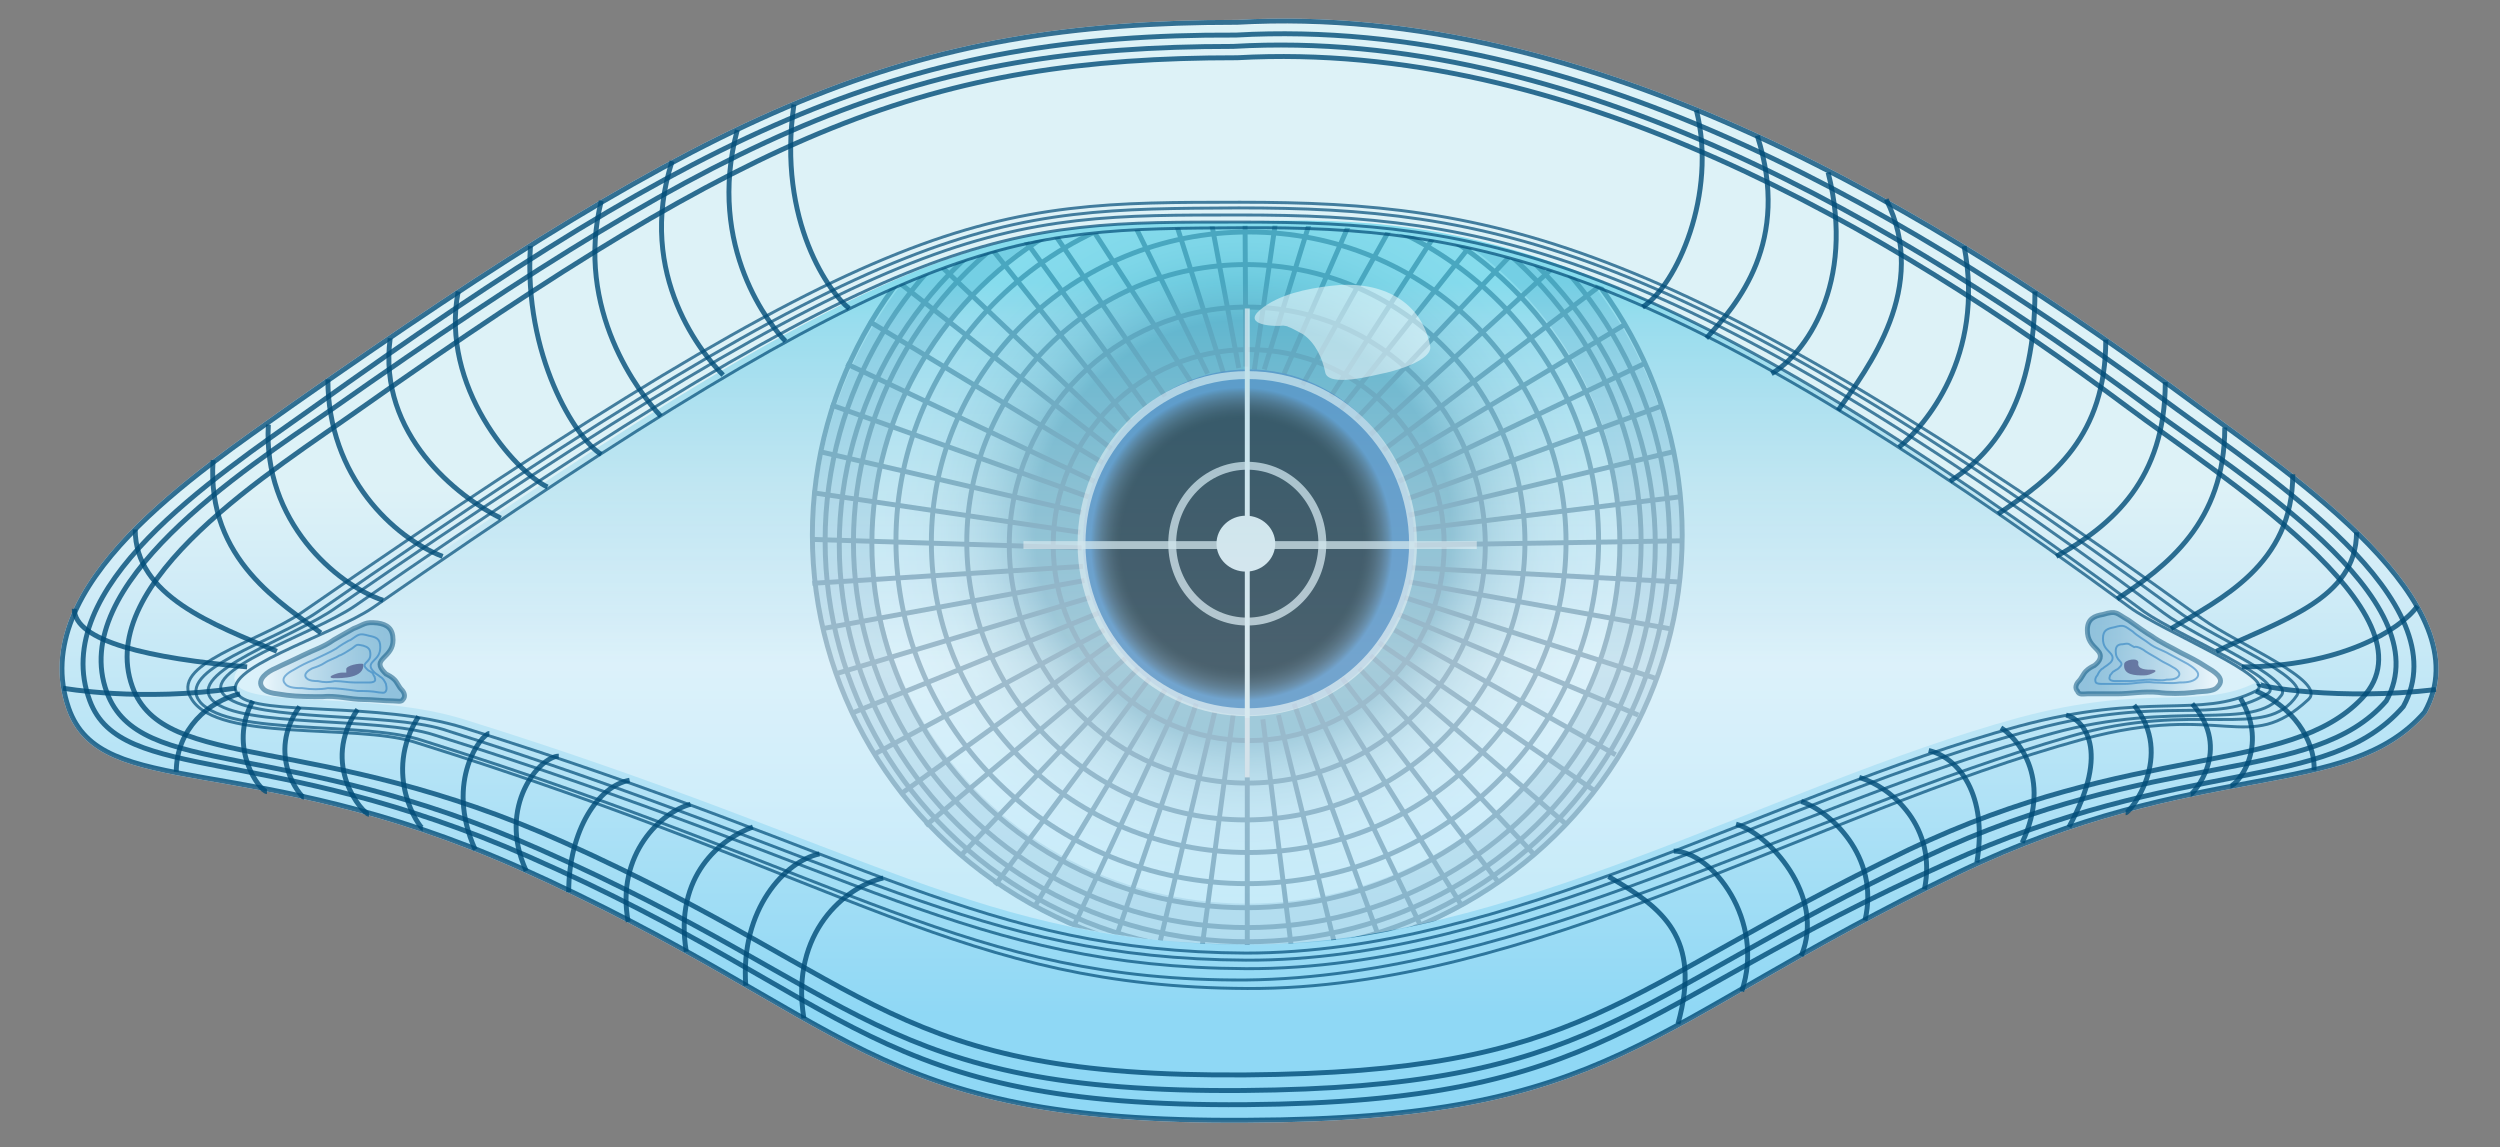 <?xml version="1.0" encoding="utf-8"?>
<!-- Generator: Adobe Illustrator 25.4.1, SVG Export Plug-In . SVG Version: 6.00 Build 0)  -->
<svg version="1.1"
	 id="svg2" inkscape:export-filename="/home/david/soc/images/sitelogo-nmap.png" inkscape:export-xdpi="89.900002" inkscape:export-ydpi="89.900002" inkscape:output_extension="org.inkscape.output.svg.inkscape" inkscape:version="1.1.2 (0a00cf5339, 2022-02-04)" xmlns:cc="http://creativecommons.org/ns#" xmlns:dc="http://purl.org/dc/elements/1.1/" xmlns:inkscape="http://www.inkscape.org/namespaces/inkscape" xmlns:rdf="http://www.w3.org/1999/02/22-rdf-syntax-ns#" xmlns:sodipodi="http://sodipodi.sourceforge.net/DTD/sodipodi-0.dtd" xmlns:svg="http://www.w3.org/2000/svg"
	 xmlns="http://www.w3.org/2000/svg" xmlns:xlink="http://www.w3.org/1999/xlink" x="0px" y="0px" viewBox="0 0 168 77.1"
	 style="enable-background:new 0 0 168 77.1;" xml:space="preserve">
<rect x="0" y="0" width="168" height="77.1" fill="#808080" stroke="none"/>
<style type="text/css">
	.st0{fill-rule:evenodd;clip-rule:evenodd;fill:#FFFFFF;stroke:#FFFFFF;stroke-width:0.348;stroke-miterlimit:1.393;}
	.st1{fill:url(#ellipse262_00000010997248129612479480000014539919322744630955_);}
	.st2{opacity:0.3;fill:none;stroke:#004C78;stroke-width:4.179;stroke-miterlimit:1.393;enable-background:new    ;}
	.st3{fill:none;stroke:#002040;stroke-width:0.348;stroke-miterlimit:1.393;}
	.st4{fill:#FFFFFF;}
	
		.st5{opacity:0.6;fill-rule:evenodd;clip-rule:evenodd;fill:url(#path419_00000138566595801527688870000007341135157675438258_);enable-background:new    ;}
	
		.st6{opacity:0.4;fill-rule:evenodd;clip-rule:evenodd;fill:url(#path434_00000114758513506013445570000014591390397113246613_);enable-background:new    ;}
	.st7{opacity:0.5;}
	.st8{fill-rule:evenodd;clip-rule:evenodd;fill:#FFFFFF;}
	.st9{fill:none;}
	.st10{opacity:0.58;}
	.st11{fill:url(#path462_00000140736570454426066520000006460457148203214504_);}
	.st12{fill:none;stroke:#FFFFFF;stroke-width:0.348;stroke-miterlimit:1.393;}
	.st13{opacity:0.75;fill:none;stroke:#FFFFFF;stroke-width:0.557;stroke-miterlimit:1.393;enable-background:new    ;}
	.st14{opacity:0.76;fill:none;stroke:#FFFFFF;stroke-width:0.557;stroke-miterlimit:1.393;enable-background:new    ;}
	.st15{opacity:0.79;fill:none;stroke:#FFFFFF;stroke-width:0.557;stroke-miterlimit:1.393;enable-background:new    ;}
	.st16{fill:#FFFFFF;stroke:#FFFFFF;stroke-width:0.348;stroke-miterlimit:1.393;}
	.st17{opacity:0.8;fill:none;stroke:#004C78;stroke-width:0.348;stroke-miterlimit:1.393;enable-background:new    ;}
	.st18{opacity:0.7;fill:none;stroke:#004C78;stroke-width:0.209;stroke-miterlimit:1.393;enable-background:new    ;}
	
		.st19{opacity:0.5;fill-rule:evenodd;clip-rule:evenodd;fill:url(#path610_00000144325825027103000180000011433140310493484971_);stroke:#004C78;stroke-width:0.348;stroke-miterlimit:1.393;enable-background:new    ;}
	.st20{fill:#262261;}
	.st21{opacity:0.5;fill:none;stroke:#1B75BC;stroke-width:0.139;stroke-miterlimit:1.393;enable-background:new    ;}
	
		.st22{opacity:0.5;fill-rule:evenodd;clip-rule:evenodd;fill:url(#path640_00000044162253818872940470000010840905028060675251_);stroke:#004C78;stroke-width:0.348;stroke-miterlimit:1.393;enable-background:new    ;}
</style>
<defs>
	
		<inkscape:perspective  id="perspective659" inkscape:persp3d-origin="218.78564 : 67.739268 : 1" inkscape:vp_x="0 : 101.6089 : 1" inkscape:vp_y="0 : 1000 : 0" inkscape:vp_z="437.57129 : 101.6089 : 1" sodipodi:type="inkscape:persp3d">
		</inkscape:perspective>
</defs>
<sodipodi:namedview  bordercolor="#666666" borderopacity="1.0" gridtolerance="10.0" guidetolerance="10.0" id="base" inkscape:current-layer="svg2" inkscape:cx="87.038963" inkscape:cy="11.486555" inkscape:pagecheckerboard="0" inkscape:pageopacity="0.0" inkscape:pageshadow="2" inkscape:window-height="1082" inkscape:window-maximized="0" inkscape:window-width="1551" inkscape:window-x="26" inkscape:window-y="23" inkscape:zoom="3.0905699" objecttolerance="10.0" pagecolor="#ffffff" showgrid="false">
	</sodipodi:namedview>
<g id="g3032" transform="matrix(0.952,0,0,0.952,10.418,-12.399)">
	<g id="background">
		<path id="path238" class="st0" d="M76.4,14.6c25.2-1.4,49.6,13.6,67.8,27.1c6.5,4.8,20.3,14,16,21.6c-5.5,6.3-15.8,3.1-32.9,11.3
			C104.7,85.5,103.2,92,77.1,92.1c-27,0.2-27.6-7.2-51.5-17.9C6.6,65.8-3.8,69.6-6.1,63c-3-8.7,9.1-16.6,15.7-21.3
			C39.8,20.5,52.9,14.6,76.4,14.6z"/>
	</g>
	<g id="round">
		
			<radialGradient id="ellipse262_00000119796464137988178130000005377470975843513506_" cx="1051.885" cy="1629.295" r="79.174" gradientTransform="matrix(0.348 0 0 0.348 -289.257 -516.661)" gradientUnits="userSpaceOnUse">
			<stop  offset="0.533" style="stop-color:#1B617E"/>
			<stop  offset="0.563" style="stop-color:#457E96"/>
			<stop  offset="0.598" style="stop-color:#709CAE"/>
			<stop  offset="0.637" style="stop-color:#97B7C4"/>
			<stop  offset="0.678" style="stop-color:#B7CDD6"/>
			<stop  offset="0.722" style="stop-color:#D1DFE5"/>
			<stop  offset="0.77" style="stop-color:#E6EEF1"/>
			<stop  offset="0.824" style="stop-color:#F4F7F9"/>
			<stop  offset="0.89" style="stop-color:#FCFDFE"/>
			<stop  offset="1" style="stop-color:#FFFFFF"/>
		</radialGradient>
		
			<ellipse id="ellipse262" sodipodi:cx="218.25391" sodipodi:cy="95.125" sodipodi:rx="80" sodipodi:ry="78.25" style="fill:url(#ellipse262_00000119796464137988178130000005377470975843513506_);" cx="77.1" cy="50.8" rx="30.7" ry="30">
		</ellipse>
		
			<ellipse id="ellipse264" sodipodi:cx="218.25391" sodipodi:cy="95.875" sodipodi:rx="74.25" sodipodi:ry="72.381798" class="st2" cx="77.1" cy="51.1" rx="28.5" ry="27.8">
		</ellipse>
		<g id="radius">
			
				<ellipse id="ellipse267" sodipodi:cx="218.25391" sodipodi:cy="95.125" sodipodi:rx="80" sodipodi:ry="78.25" class="st3" cx="77.1" cy="50.8" rx="30.7" ry="30">
			</ellipse>
			
				<ellipse id="ellipse269" sodipodi:cx="218.37109" sodipodi:cy="96.119102" sodipodi:rx="77.632797" sodipodi:ry="75.738297" class="st3" cx="77.1" cy="51.2" rx="29.8" ry="29.1">
			</ellipse>
			
				<ellipse id="ellipse271" sodipodi:cx="218.46291" sodipodi:cy="96.959" sodipodi:rx="75.092796" sodipodi:ry="73.009804" class="st3" cx="77.1" cy="51.5" rx="28.8" ry="28">
			</ellipse>
			
				<ellipse id="ellipse273" sodipodi:cx="218.6282" sodipodi:cy="96.958" sodipodi:rx="35.957802" sodipodi:ry="36" class="st3" cx="77.2" cy="51.5" rx="13.8" ry="13.8">
			</ellipse>
			
				<ellipse id="ellipse275" sodipodi:cx="218.29491" sodipodi:cy="96.959" sodipodi:rx="43.791" sodipodi:ry="43.667" class="st3" cx="77.1" cy="51.5" rx="16.8" ry="16.8">
			</ellipse>
			
				<ellipse id="ellipse277" sodipodi:cx="218.1282" sodipodi:cy="96.458" sodipodi:rx="51.290798" sodipodi:ry="51.167" class="st3" cx="77" cy="51.3" rx="19.7" ry="19.6">
			</ellipse>
			
				<ellipse id="ellipse279" sodipodi:cx="218.6277" sodipodi:cy="96.417" sodipodi:rx="58.291302" sodipodi:ry="57.125" class="st3" cx="77.2" cy="51.3" rx="22.4" ry="21.9">
			</ellipse>
			
				<ellipse id="ellipse281" sodipodi:cx="218.25391" sodipodi:cy="96.125" sodipodi:rx="64.5" sodipodi:ry="63" class="st3" cx="77.1" cy="51.2" rx="24.8" ry="24.2">
			</ellipse>
			
				<ellipse id="ellipse283" sodipodi:cx="218.12891" sodipodi:cy="96.5" sodipodi:rx="68.875" sodipodi:ry="66.875" class="st3" cx="77" cy="51.4" rx="26.4" ry="25.7">
			</ellipse>
			
				<ellipse id="ellipse285" sodipodi:cx="218.25391" sodipodi:cy="96.375" sodipodi:rx="72.5" sodipodi:ry="70.75" class="st3" cx="77.1" cy="51.3" rx="27.8" ry="27.2">
			</ellipse>
		</g>
		<g id="spokes">
			<line id="line288" class="st3" x1="68.8" y1="42.8" x2="57" y2="28"/>
			<line id="line290" class="st3" x1="67.8" y1="43.5" x2="54.1" y2="30.5"/>
			<line id="line292" class="st3" x1="69.9" y1="41.7" x2="58.9" y2="26.5"/>
			<line id="line294" class="st3" x1="71.3" y1="41" x2="60.6" y2="25.3"/>
			<line id="line296" class="st3" x1="73.2" y1="40.1" x2="62.8" y2="24"/>
			<line id="line298" class="st3" x1="67.5" y1="44.7" x2="52.3" y2="32.8"/>
			<line id="line300" class="st3" x1="66.9" y1="45.7" x2="50.4" y2="35.7"/>
			<line id="line302" class="st3" x1="66.3" y1="47" x2="48.8" y2="38.7"/>
			<line id="line304" class="st3" x1="65.9" y1="48.1" x2="47.7" y2="41.6"/>
			<line id="line306" class="st3" x1="65.4" y1="49.2" x2="46.9" y2="44.9"/>
			<line id="line308" class="st3" x1="65.3" y1="50.6" x2="46.4" y2="47.8"/>
			<line id="line310" class="st3" x1="65.4" y1="51.7" x2="46.3" y2="51.1"/>
			<line id="line312" class="st3" x1="65.5" y1="53" x2="46.4" y2="54.2"/>
			<line id="line314" class="st3" x1="65.6" y1="54" x2="47.1" y2="57.4"/>
			<line id="line316" class="st3" x1="66" y1="55.2" x2="48" y2="60.6"/>
			<line id="line318" class="st3" x1="66.6" y1="56.3" x2="49.1" y2="63.4"/>
			<line id="line320" class="st3" x1="67" y1="57.5" x2="50.7" y2="66.3"/>
			<line id="line322" class="st3" x1="67.6" y1="58.3" x2="52.6" y2="69.1"/>
			<line id="line324" class="st3" x1="68.5" y1="59.5" x2="54.4" y2="71.3"/>
			<line id="line326" class="st3" x1="69.4" y1="60.2" x2="56.9" y2="73.4"/>
			<line id="line328" class="st3" x1="70.2" y1="60.9" x2="59.3" y2="75.5"/>
			<line id="line330" class="st3" x1="71.3" y1="61.7" x2="62.1" y2="77"/>
			<line id="line332" class="st3" x1="72.4" y1="62.2" x2="64.9" y2="78.3"/>
			<line id="line334" class="st3" x1="73.5" y1="62.7" x2="67.7" y2="79.6"/>
			<line id="line336" class="st3" x1="74.8" y1="63.3" x2="70.8" y2="80.1"/>
			<line id="line338" class="st3" x1="76.1" y1="63.5" x2="73.8" y2="80.7"/>
			<line id="line340" class="st3" x1="77.1" y1="63.7" x2="77.1" y2="80.9"/>
			<line id="line342" class="st3" x1="78.2" y1="63.8" x2="80.3" y2="80.6"/>
			<line id="line344" class="st3" x1="79.3" y1="63.5" x2="83.4" y2="80.2"/>
			<line id="line346" class="st3" x1="80.4" y1="62.7" x2="86.4" y2="79.2"/>
			<line id="line348" class="st3" x1="81.5" y1="62.1" x2="89.3" y2="78.3"/>
			<line id="line350" class="st3" x1="82.7" y1="61.6" x2="92.2" y2="76.9"/>
			<line id="line352" class="st3" x1="83.8" y1="60.9" x2="94.9" y2="75.4"/>
			<line id="line354" class="st3" x1="85" y1="60.2" x2="97.4" y2="73.4"/>
			<line id="line356" class="st3" x1="85.8" y1="59.3" x2="99.6" y2="71.2"/>
			<line id="line358" class="st3" x1="86.4" y1="58.4" x2="101.7" y2="68.9"/>
			<line id="line360" class="st3" x1="87.5" y1="57.5" x2="103.1" y2="66.3"/>
			<line id="line362" class="st3" x1="87.8" y1="56.4" x2="104.7" y2="63.5"/>
			<line id="line364" class="st3" x1="88.2" y1="55.2" x2="105.9" y2="60.9"/>
			<line id="line366" class="st3" x1="88.5" y1="54.1" x2="106.9" y2="57.4"/>
			<line id="line368" class="st3" x1="88.7" y1="53.1" x2="107.5" y2="54.1"/>
			<line id="line370" class="st3" x1="88.9" y1="51.5" x2="107.7" y2="51.2"/>
			<line id="line372" class="st3" x1="88.8" y1="50.4" x2="107.6" y2="48.1"/>
			<line id="line374" class="st3" x1="88.5" y1="49.4" x2="107.2" y2="44.9"/>
			<line id="line376" class="st3" x1="88.5" y1="48.2" x2="106.3" y2="41.7"/>
			<line id="line378" class="st3" x1="87.8" y1="47" x2="105.1" y2="38.7"/>
			<line id="line380" class="st3" x1="87.5" y1="45.7" x2="103.8" y2="35.9"/>
			<line id="line382" class="st3" x1="86.7" y1="44.8" x2="102" y2="33.2"/>
			<line id="line384" class="st3" x1="85.8" y1="43.7" x2="99.9" y2="30.8"/>
			<line id="line386" class="st3" x1="84.8" y1="42.6" x2="97.8" y2="28.8"/>
			<line id="line388" class="st3" x1="83.7" y1="41.9" x2="95.6" y2="26.9"/>
			<line id="line390" class="st3" x1="83" y1="41" x2="93.2" y2="25.2"/>
			<line id="line392" class="st3" x1="81" y1="40.2" x2="90.3" y2="23.6"/>
			<line id="line394" class="st3" x1="79.7" y1="39.4" x2="87.1" y2="22.4"/>
			<line id="line396" class="st3" x1="78.3" y1="39.1" x2="83.7" y2="21.6"/>
			<line id="line398" class="st3" x1="77" y1="38.9" x2="76.9" y2="20.8"/>
			<line id="line400" class="st3" x1="76.5" y1="39" x2="73.1" y2="20.9"/>
			<line id="line402" class="st3" x1="66.1" y1="22.7" x2="74.3" y2="39.4"/>
			<line id="line404" class="st3" x1="69.8" y1="21.6" x2="75.4" y2="39.3"/>
			<line id="line406" class="st3" x1="77.6" y1="39.1" x2="80.2" y2="21"/>
		</g>
	</g>
	<g id="masks">
		<path id="mask_1_" class="st4" d="M50.4,34c0.9-1.4,1.1-3.1,2.2-4.4c1.2-1.4,2.7-3.2,4.1-4.3c1.9-1.4,4.7-2.6,6.9-3.4
			c1.6-0.6,3.2-0.8,4.9-1.3c3.9-1,7.8-1.4,11.9-1.3c3.5,0.1,7.2,0.8,10.4,2.3c1.8,0.9,3.4,2.2,5,3.2c1.5,1,2.5,1.8,3.6,3
			c1.2,1.3,3.3,3.7,3.2,5.6c-6.7-2.2-13.1-4.1-20.2-4.4C75.5,28.8,66,29.2,61,30.2C58,31,53.8,32.6,50.4,34"/>
		<path id="mask" class="st4" d="M64.5,78.4c4.5,0.9,9,1.4,13.4,1.3c5-0.1,7.7-0.5,13.5-1.9c-2.7,3.1-4.4,3.6-7.9,4.2
			c-2.9,0.5-5.8-0.1-8.7,0c-2.4,0-5.4,0.3-7.6-0.7c-1.1-0.5-1.2-1.2-1.9-1.9"/>
	</g>
	<g id="gradients">
		
			<linearGradient id="path419_00000111900133826257120720000010552293934573210814_" gradientUnits="userSpaceOnUse" x1="1052.237" y1="1525.667" x2="1052.237" y2="1727.346" gradientTransform="matrix(0.348 0 0 0.348 -289.257 -516.661)">
			<stop  offset="0.472" style="stop-color:#C7E9F2"/>
			<stop  offset="0.57" style="stop-color:#B2DFF1"/>
			<stop  offset="1" style="stop-color:#45BEEE"/>
		</linearGradient>
		
			<path id="path419" style="opacity:0.6;fill-rule:evenodd;clip-rule:evenodd;fill:url(#path419_00000111900133826257120720000010552293934573210814_);enable-background:new    ;" d="
			M76.4,14.8c25.2-1.4,49.6,13.4,67.8,26.9c6.5,4.8,20.3,14,16,21.6c-5.5,6.3-15.8,3.1-32.9,11.3C104.7,85.5,103.2,92,77.1,92.1
			c-27,0.2-27.6-7.2-51.5-17.9C6.6,65.8-3.8,69.6-6.1,63c-3-8.7,9.1-16.6,15.7-21.3C39.8,20.5,52.9,14.8,76.4,14.8z"/>
		
			<linearGradient id="path434_00000111885459793187143170000009248044956189889934_" gradientUnits="userSpaceOnUse" x1="1051.783" y1="1712.275" x2="1051.783" y2="1579.258" gradientTransform="matrix(0.348 0 0 0.348 -289.257 -516.661)">
			<stop  offset="0.418" style="stop-color:#FFFFFF"/>
			<stop  offset="0.492" style="stop-color:#DEF1F8"/>
			<stop  offset="0.669" style="stop-color:#9CD7EC"/>
			<stop  offset="0.819" style="stop-color:#65C7E5"/>
			<stop  offset="0.934" style="stop-color:#34BEE0"/>
			<stop  offset="1" style="stop-color:#04BBDF"/>
		</linearGradient>
		
			<path id="path434" style="opacity:0.4;fill-rule:evenodd;clip-rule:evenodd;fill:url(#path434_00000111885459793187143170000009248044956189889934_);enable-background:new    ;" d="
			M76.7,28.7c16.6-0.8,29.1,2.5,62.7,26.6c2.3,1.7,10.6,5,8.9,5.9c-4,2-7.6,0-16.8,2.5C114,68.5,95.4,79.8,77,79.7
			c-18.6-0.1-26.6-7-55.2-15.9c-6.1-1.9-14.4-0.9-15.9-2.3c-2-1.9,6.6-4.2,9.5-6.2C54.1,28.4,60.1,28.7,76.7,28.7z"/>
		<g id="g436" class="st7">
			<path id="path438" class="st8" d="M86.3,38.4c-0.6-2.9-2.9-4.1-4.9-3.7"/>
			<g id="g440">
				<path id="path442" class="st9" d="M86.3,38.4c-0.6-2.9-2.9-4.1-4.9-3.7"/>
				<path id="path444" class="st4" d="M90,37.4c-0.7-3.4-3.8-4.6-7-4.2c-1.7,0.2-3.7,0.6-5,1.7c-1.3,1.1,1.1,1.2,1.7,1.1
					c0.7-0.1-0.7,0,0.1,0c-0.5,0,0.1,0,0.2,0.1c0.3,0.1,0.6,0.3,1,0.5c0.9,0.6,1.4,1.7,1.6,2.7c0.2,1.1,3.5,0.2,4,0.1
					C87.2,39.3,90.3,38.5,90,37.4L90,37.4z"/>
			</g>
		</g>
	</g>
	<g id="target" class="st10">
		
			<radialGradient id="path462_00000149376278459183631460000010121217251287863439_" cx="816.763" cy="1308.214" r="25.1" gradientTransform="matrix(0.425 0 0 0.44 -270.415 -524.19)" gradientUnits="userSpaceOnUse">
			<stop  offset="0.802" style="stop-color:#091520"/>
			<stop  offset="0.824" style="stop-color:#0D1925"/>
			<stop  offset="0.854" style="stop-color:#162431"/>
			<stop  offset="0.888" style="stop-color:#233445"/>
			<stop  offset="0.927" style="stop-color:#324B65"/>
			<stop  offset="0.968" style="stop-color:#436A93"/>
			<stop  offset="1" style="stop-color:#4D88C7"/>
		</radialGradient>
		<path id="path462" style="fill:url(#path462_00000149376278459183631460000010121217251287863439_);" d="M88.9,51.3
			c0,6.8-5.2,12.2-11.7,12.2S65.5,58,65.5,51.3c0-6.8,5.2-12.2,11.7-12.2C83.6,39.1,88.9,44.6,88.9,51.3z"/>
		<line id="line464" class="st12" x1="77.1" y1="34.8" x2="77.1" y2="67.9"/>
		<line id="line466" class="st13" x1="61.3" y1="51.5" x2="93.3" y2="51.5"/>
		
			<ellipse id="ellipse468" sodipodi:cx="218.4624" sodipodi:cy="96.709" sodipodi:rx="13.7085" sodipodi:ry="14.333" class="st14" cx="77.1" cy="51.4" rx="5.3" ry="5.5">
		</ellipse>
		
			<ellipse id="ellipse470" sodipodi:cx="218.37891" sodipodi:cy="96.542" sodipodi:rx="30.375" sodipodi:ry="31.083" class="st15" cx="77.1" cy="51.4" rx="11.7" ry="11.9">
		</ellipse>
		
			<ellipse id="ellipse472" sodipodi:cx="218.1702" sodipodi:cy="96.542999" sodipodi:rx="4.8337002" sodipodi:ry="4.6659999" class="st16" cx="77" cy="51.4" rx="1.9" ry="1.8">
		</ellipse>
	</g>
	<g id="shape">
		<path id="path475" class="st17" d="M76.4,14.6c25.2-1.4,49.6,13.6,67.8,27.1c6.5,4.8,20.3,14,16,21.6c-5.5,6.3-15.8,3.1-32.9,11.3
			C104.7,85.5,103.2,92,77.1,92.1c-27,0.2-27.6-7.2-51.5-17.9C6.6,65.8-3.8,69.6-6.1,63c-3-8.7,9.1-16.6,15.7-21.3
			C39.8,20.5,52.9,14.6,76.4,14.6z"/>
		<path id="path477" class="st17" d="M76.1,16.3c24.1-1.4,47.4,12.7,64.8,25.6c6.2,4.6,20.6,13.4,16.6,20.6c-5.2,6-16.2,3.3-32.5,11
			C103.3,83.8,101.7,89.8,76.8,90C51,90.2,50.1,83.1,27.2,73c-18-8-28.3-4.9-30.6-11.1c-2.8-7.6,9.5-15.6,15.9-20
			C41.2,21.7,53.7,16.3,76.1,16.3z"/>
		<path id="path479" class="st17" d="M76.4,17.1c23.4-1.3,46,12.1,62.9,24.7c6,4.5,22.1,14.6,16.5,20.5c-5.2,5.5-16.1,3.1-32,10.7
			c-21,10.1-22.6,15.7-46.8,15.9c-25,0.2-25.9-6.4-48.1-16.4c-17.5-7.9-28.3-4.9-30.5-11c-2.7-7.5,10-15.3,16.2-19.7
			C42.5,22.1,54.6,17.1,76.4,17.1z"/>
		<path id="path481" class="st17" d="M76.3,15.5c24.8-1.4,48.5,13.2,66.4,26.4c6.4,4.7,20.1,13.6,16,21c-5.4,6.2-15.4,3.4-32.3,11.1
			C103.9,84.1,102.6,90.8,77,91c-26.5,0.2-27.4-7.3-50.6-17.5c-18.4-8.1-28.8-5.1-31-11c-3-8,8.7-15.7,15.6-20.6
			C39.2,21.7,53.2,15.4,76.3,15.5z"/>
		<path id="path483" class="st18" d="M76.6,27.3c18.1,0,30.7,2.5,67.9,29.4c2.5,1.8,8.9,4.4,7.5,5.7c-4.3,4-5.9,0.1-15.9,2.8
			c-19,5.2-39.1,17.7-59,17.6C57,82.7,49.3,75.1,18.3,65.4c-4.2-1.3-13.8,0-15.7-3c-1.7-2.5,4.6-4,7.7-6.1
			C52.2,27.3,58.6,27.3,76.6,27.3z"/>
		<path id="path485" class="st18" d="M76.5,27.7c17.7,0,30.9,2.5,66.6,28.7c2.5,1.8,8.9,4.4,8.1,5.7c-2.2,3.3-7.1,0.3-16,2.9
			C116.7,70.3,96.5,82,77,82.2c-19.6,0.1-27.8-7.4-58.1-16.9C14.8,63.9,5.3,65,3.2,62.6c-1.9-2.3,5.3-4.3,8.3-6.4
			C52.7,27.6,59.1,27.8,76.5,27.7z"/>
		<path id="path487" class="st18" d="M76.6,28.2c17.2,0,30.5,2.3,65.2,28.1c2.4,1.8,9.2,4.6,8.3,5.8c-1.9,2.6-7.6,0.3-16.2,2.7
			c-18,4.8-37.7,16.7-56.9,16.6c-19.3-0.1-27.5-7.2-57.3-16.5c-4-1.3-13.6-0.5-15.6-2.4c-2.1-2,5.8-4.5,8.7-6.6
			C53.2,28,59.4,28.2,76.6,28.2z"/>
		<path id="path489" class="st18" d="M76.6,28.7c17.1,0,29.3,1.9,63.8,27.5c2.4,1.7,10.3,4.9,8.7,5.8c-3.9,2.3-7,0-16.4,2.5
			C114.8,69.2,95.8,80.9,77,80.8c-19-0.1-27.6-7.1-56.7-16.3c-4-1.2-13-0.5-15.3-2.3c-2.2-1.8,6.2-4.4,9.1-6.4
			C53.6,28.4,59.8,28.7,76.6,28.7z"/>
		<path id="path491" class="st18" d="M76.7,29.1c16.6-0.1,29.3,2.3,62.7,26.8c2.3,1.7,10.6,5,8.9,5.9c-4,2-7.6,0-16.8,2.5
			c-17.5,4.8-36.1,16-54.5,16c-18.6-0.1-26.6-7-55.2-15.9c-6.1-1.9-14.5-0.8-15.9-2.3c-1.7-1.8,6.6-4.2,9.5-6.2
			C54.1,29,60.1,29.2,76.7,29.1z"/>
	</g>
	<g id="spokes_1_">
		<path id="path494" class="st17" d="M102.6,74.9c3.8,2.2,6.6,4.3,4.9,10.4"/>
		<path id="path496" class="st17" d="M112,83c1.7-5-2.1-9.9-4.8-9.9"/>
		<path id="path498" class="st17" d="M116.2,80.5c1.8-4.3-2.4-8.7-4.6-9.3"/>
		<path id="path500" class="st17" d="M120.7,78c1.1-4.6-2.6-7.8-4.5-8.4"/>
		<path id="path502" class="st17" d="M124.9,75.8c0.9-4.4-2.3-7.2-4.6-7.9"/>
		<path id="path504" class="st17" d="M128.6,73.9c0.8-4.8-1.3-7.4-3.4-7.9"/>
		<path id="path506" class="st17" d="M131.8,72.5c2.2-4.7-0.5-7.5-1.5-8.1"/>
		<path id="path508" class="st17" d="M135.1,71.4c3-5.5,1-7.6-0.2-7.9"/>
		<path id="path510" class="st17" d="M139.7,62.8c2.9,3.6-0.3,7.6-0.6,7.6"/>
		<path id="path512" class="st17" d="M143.8,62.7c2.9,3.3,0,6.4-0.1,6.4"/>
		<path id="path514" class="st17" d="M147.2,62.3c2.1,3.5-0.3,6.2-0.7,6.2"/>
		<path id="path516" class="st17" d="M148.3,61.8c3.2,1.4,4.2,4.1,4.1,5.6"/>
		<path id="path518" class="st17" d="M148.5,61.3c0,0.2,5.7,1.2,12.5,0.4"/>
		<path id="path520" class="st17" d="M159.7,55.8c-1.2,1.7-5.5,4.3-12.4,4.3"/>
		<path id="path522" class="st17" d="M155.4,50.6c0,4.7-5.3,6.2-9.9,8.4"/>
		<path id="path524" class="st17" d="M150.9,46.5c0,6.4-5.1,8.8-8.6,10.9"/>
		<path id="path526" class="st17" d="M146.1,43.2c0,6.7-4.1,9.8-7.6,12.1"/>
		<path id="path528" class="st17" d="M141.9,40c0,6.8-3.7,10.1-7.7,12.3"/>
		<path id="path530" class="st17" d="M137.7,37c0,6.8-3.7,9.7-7.6,12.3"/>
		<path id="path532" class="st17" d="M132.7,33.6c0,7.4-2.6,11.2-6,13.4"/>
		<path id="path534" class="st17" d="M127.7,30.4c1.5,7.8-2.8,12.7-4.6,14.2"/>
		<path id="path536" class="st17" d="M122.2,27.1c3.1,6.2-1.3,11.9-3.4,14.9"/>
		<path id="path538" class="st17" d="M118.1,25.2c2,7.9-1.7,12.9-4,14.2"/>
		<path id="path540" class="st17" d="M113.1,22.6c2.4,7.5-1.4,11.9-3.6,14.3"/>
		<path id="path542" class="st17" d="M108.8,20.8c1.5,5.9-1.4,12.4-3.8,13.9"/>
		<path id="path544" class="st17" d="M45.1,20.4c-1.2,8.3,2.6,13.4,3.9,14.4"/>
		<path id="path546" class="st17" d="M41.1,22.2c-2.2,8.3,2.4,13.9,3.4,14.9"/>
		<path id="path548" class="st17" d="M36.5,24.4c-2.6,8.1,2.3,13.8,3.6,15.1"/>
		<path id="path550" class="st17" d="M31.5,27.2c-1.9,7.7,2.7,13.6,4.2,15.2"/>
		<path id="path552" class="st17" d="M26.5,30.4c-0.5,7.7,3.2,13.6,5,14.7"/>
		<path id="path554" class="st17" d="M21.4,33.6c-1.3,6.7,4,12.7,6.3,13.8"/>
		<path id="path556" class="st17" d="M16.6,36.9c-0.9,6.8,4.8,11.2,7.8,12.7"/>
		<path id="path558" class="st17" d="M12.2,39.8c0,6.9,4.7,11.2,8.1,12.5"/>
		<path id="path560" class="st17" d="M8,43c-0.4,6.8,4.8,11.3,8.1,12.4"/>
		<path id="path562" class="st17" d="M4.1,45.5c-0.5,7.1,5,10.2,7.6,12.2"/>
		<path id="path564" class="st17" d="M-1.4,50.4c0,4.7,5.5,6.7,10,8.6"/>
		<path id="path566" class="st17" d="M-5.7,56c0,2.3,5.3,3.5,12.2,4.1"/>
		<path id="path568" class="st17" d="M-6.5,61.6c0,0,5.5,1,12.2,0"/>
		<path id="path570" class="st17" d="M1.5,67.5c0-3,2.3-5,4.5-5.5"/>
		<path id="path572" class="st17" d="M6.9,62.5c-1.8,3.3,0.5,6.4,1,6.4"/>
		<path id="path574" class="st17" d="M10.2,62.9c-2.4,3.4,0.1,6.4,0.3,6.4"/>
		<path id="path576" class="st17" d="M14.3,63.1c-2.7,3.9,0.4,7.4,0.8,7.4"/>
		<path id="path578" class="st17" d="M18.6,63.6c-2.6,4.1,0.1,7.9,0.3,7.9"/>
		<path id="path580" class="st17" d="M22.6,73c-2.2-4.9,0.5-8.2,1-8.2"/>
		<path id="path582" class="st17" d="M26.2,74.5c-2.1-4.6,1-8.1,2.3-8.1"/>
		<path id="path584" class="st17" d="M29.2,76c0-4.4,2.1-7.5,4.3-7.9"/>
		<path id="path586" class="st17" d="M33.4,78.1c-0.9-4.8,2.4-7.8,4.4-8.3"/>
		<path id="path588" class="st17" d="M37.5,80.2c-0.9-5.4,2.5-8,4.7-8.8"/>
		<path id="path590" class="st17" d="M41.7,82.6c-0.4-5.4,2.8-8.8,5.2-9.3"/>
		<path id="path592" class="st17" d="M45.8,84.9c-1-6.1,3-9.3,5.6-9.9"/>
	</g>
	<g id="tear">
		
			<linearGradient id="path610_00000010990358408842874480000005702817768232394128_" gradientUnits="userSpaceOnUse" x1="1249.432" y1="1653.234" x2="1222.688" y2="1653.234" gradientTransform="matrix(0.348 0 0 0.348 -289.257 -516.661)">
			<stop  offset="0" style="stop-color:#FFFFFF"/>
			<stop  offset="0.114" style="stop-color:#E0EDF4"/>
			<stop  offset="0.337" style="stop-color:#AACEE1"/>
			<stop  offset="0.544" style="stop-color:#80B5D3"/>
			<stop  offset="0.731" style="stop-color:#61A3C8"/>
			<stop  offset="0.889" style="stop-color:#4F98C1"/>
			<stop  offset="1" style="stop-color:#4894BF"/>
		</linearGradient>
		
			<path id="path610" style="opacity:0.5;fill-rule:evenodd;clip-rule:evenodd;fill:url(#path610_00000010990358408842874480000005702817768232394128_);stroke:#004C78;stroke-width:0.348;stroke-miterlimit:1.393;enable-background:new    ;" d="
			M140.9,57.9c0.7,0.5,1.4,0.8,2.1,1.2c0.6,0.3,1.2,0.6,1.8,1c0.5,0.3,1.4,0.8,0.8,1.4c-0.3,0.4-1.2,0.3-1.7,0.4
			c-0.8,0.1-1.8,0.1-2.5,0c-1-0.1-2,0.1-2.9,0.1c-0.7,0-1.4,0-2.1,0c-0.3,0-0.6,0.1-0.7-0.2c-0.2-0.2-0.1-0.5,0.1-0.7
			c0.2-0.2,0.3-0.5,0.5-0.7s0.4-0.3,0.6-0.4c0.4-0.3,0.6-0.7,0.2-1.1c-0.4-0.4-0.7-0.7-0.7-1.4c0-0.8,0.5-1,1.1-1.1
			c1-0.3,0.9-0.1,1.8,0.4C139.7,57.1,140.7,57.8,140.9,57.9z"/>
		<g id="g612" class="st7">
			<g id="g614">
				<path id="path616" class="st9" d="M139.5,59.8c-0.1,0.7,0.7,0.7,1.2,0.7"/>
				<path id="path618" class="st20" d="M139,59.9c-0.1,0.8,0.8,0.8,1.4,0.8c0.3,0,0.5-0.1,0.7-0.2c0.2-0.1,0.1-0.2-0.1-0.2
					c-0.4,0-1.1,0-1-0.5C140,59.4,139,59.6,139,59.9L139,59.9z"/>
			</g>
		</g>
		<path id="path620" class="st21" d="M140.7,58.4c0.5,0.4,1,0.5,1.5,0.8c0.4,0.2,0.9,0.5,1.3,0.7c0.3,0.2,1,0.6,0.6,1
			c-0.3,0.3-0.9,0.3-1.2,0.3c-0.6,0.1-1.3,0-1.8,0c-0.7-0.1-1.4,0.1-2.1,0.1c-0.5,0-1,0-1.5,0c-0.2,0-0.4,0-0.5-0.1
			c-0.1-0.2,0-0.4,0.1-0.5c0.1-0.2,0.2-0.4,0.4-0.5c0.1-0.1,0.3-0.2,0.4-0.3c0.3-0.2,0.4-0.5,0.1-0.8c-0.3-0.3-0.5-0.5-0.5-1
			c0-0.6,0.3-0.7,0.8-0.8c0.7-0.2,0.7-0.1,1.3,0.3C139.9,57.9,140.6,58.3,140.7,58.4z"/>
		<path id="path622" class="st21" d="M140.5,59c0.3,0.2,0.7,0.4,1,0.6c0.3,0.2,0.6,0.3,0.9,0.5c0.2,0.1,0.7,0.4,0.4,0.7
			c-0.2,0.2-0.6,0.2-0.8,0.2c-0.4,0.1-0.8,0-1.2,0c-0.5,0-0.9,0.1-1.4,0.1c-0.3,0-0.7,0-1,0c-0.1,0-0.3,0-0.4-0.1
			c-0.1-0.1,0-0.2,0-0.3c0.1-0.1,0.2-0.3,0.3-0.3c0.1-0.1,0.2-0.1,0.3-0.2c0.2-0.2,0.3-0.3,0.1-0.5s-0.3-0.4-0.3-0.7
			c0-0.4,0.2-0.5,0.5-0.5c0.5-0.1,0.4,0,0.8,0.2C139.9,58.6,140.4,58.9,140.5,59z"/>
	</g>
	<g id="tear_copy">
		
			<linearGradient id="path640_00000159427936530439980980000001185512990055068837_" gradientUnits="userSpaceOnUse" x1="-1016.753" y1="1620.22" x2="-1043.496" y2="1620.22" gradientTransform="matrix(-0.348 -9.123968e-03 -9.123968e-03 0.348 -331.531 -513.745)">
			<stop  offset="0" style="stop-color:#FFFFFF"/>
			<stop  offset="0.114" style="stop-color:#E0EDF4"/>
			<stop  offset="0.337" style="stop-color:#AACEE1"/>
			<stop  offset="0.544" style="stop-color:#80B5D3"/>
			<stop  offset="0.731" style="stop-color:#61A3C8"/>
			<stop  offset="0.889" style="stop-color:#4F98C1"/>
			<stop  offset="1" style="stop-color:#4894BF"/>
		</linearGradient>
		
			<path id="path640" style="opacity:0.5;fill-rule:evenodd;clip-rule:evenodd;fill:url(#path640_00000159427936530439980980000001185512990055068837_);stroke:#004C78;stroke-width:0.348;stroke-miterlimit:1.393;enable-background:new    ;" d="
			M12.6,58.2c-0.7,0.5-1.4,0.7-2.2,1.1c-0.6,0.3-1.3,0.6-1.9,0.9C8,60.4,7.1,61,7.6,61.6C7.9,62,8.8,62,9.3,62.1
			c0.8,0.1,1.7,0.1,2.5,0.1c1-0.1,2,0.2,2.9,0.2c0.7,0,1.4,0.1,2.1,0.1c0.3,0,0.6,0.1,0.7-0.1c0.2-0.2,0.1-0.5-0.1-0.7
			c-0.2-0.2-0.3-0.5-0.5-0.7c-0.2-0.2-0.4-0.3-0.6-0.4c-0.4-0.4-0.6-0.7-0.2-1.1c0.4-0.4,0.7-0.7,0.7-1.3c0-0.8-0.4-1.1-1.1-1.2
			c-0.9-0.1-0.9,0.1-1.7,0.4C13.8,57.5,12.8,58.1,12.6,58.2z"/>
		<g id="g642" class="st7">
			<g id="g644">
				<path id="path646" class="st9" d="M14,60.1c0.1,0.7-0.8,0.7-1.2,0.6"/>
				<path id="path648" class="st20" d="M13.5,60.3c0,0.1,0,0.2,0,0.3c0,0,0,0.1,0,0c0,0,0.1,0,0.2-0.1c-0.1,0-0.3,0-0.5,0
					s-0.5,0.1-0.7,0.2c-0.2,0.1-0.1,0.2,0.1,0.2c0.6,0,2.2,0,2.1-1C14.5,59.8,13.4,60,13.5,60.3L13.5,60.3z"/>
			</g>
		</g>
		<path id="path650" class="st21" d="M12.8,58.8c-0.5,0.3-1,0.5-1.6,0.8c-0.5,0.2-0.9,0.4-1.4,0.7c-0.4,0.2-1,0.6-0.6,1
			c0.2,0.3,0.9,0.3,1.2,0.3c0.6,0.1,1.3,0.1,1.8,0c0.7,0,1.4,0.1,2.1,0.2c0.5,0,1,0,1.5,0.1c0.2,0,0.4,0.1,0.5-0.1
			c0.1-0.2,0-0.4,0-0.5c-0.1-0.2-0.2-0.4-0.4-0.5c-0.1-0.1-0.3-0.2-0.4-0.3c-0.3-0.3-0.4-0.5-0.1-0.8c0.3-0.3,0.5-0.5,0.5-1
			c0-0.6-0.3-0.7-0.8-0.8c-0.7-0.2-0.7-0.1-1.3,0.3C13.7,58.2,12.9,58.7,12.8,58.8z"/>
		<path id="path652" class="st21" d="M13,59.3c-0.3,0.2-0.7,0.3-1,0.5s-0.6,0.3-0.9,0.4c-0.2,0.1-0.7,0.4-0.4,0.7
			c0.2,0.2,0.6,0.2,0.8,0.2c0.4,0.1,0.8,0.1,1.2,0c0.5,0,0.9,0.1,1.4,0.1c0.3,0,0.7,0,1,0c0.1,0,0.3,0,0.4-0.1c0.1-0.1,0-0.2,0-0.3
			c-0.1-0.1-0.1-0.3-0.2-0.3c-0.1-0.1-0.2-0.1-0.3-0.2c-0.2-0.2-0.3-0.3-0.1-0.5s0.3-0.3,0.3-0.6c0-0.4-0.2-0.5-0.5-0.6
			c-0.5-0.1-0.4-0.1-0.8,0.2C13.6,59,13.1,59.3,13,59.3z"/>
	</g>
</g>
</svg>
